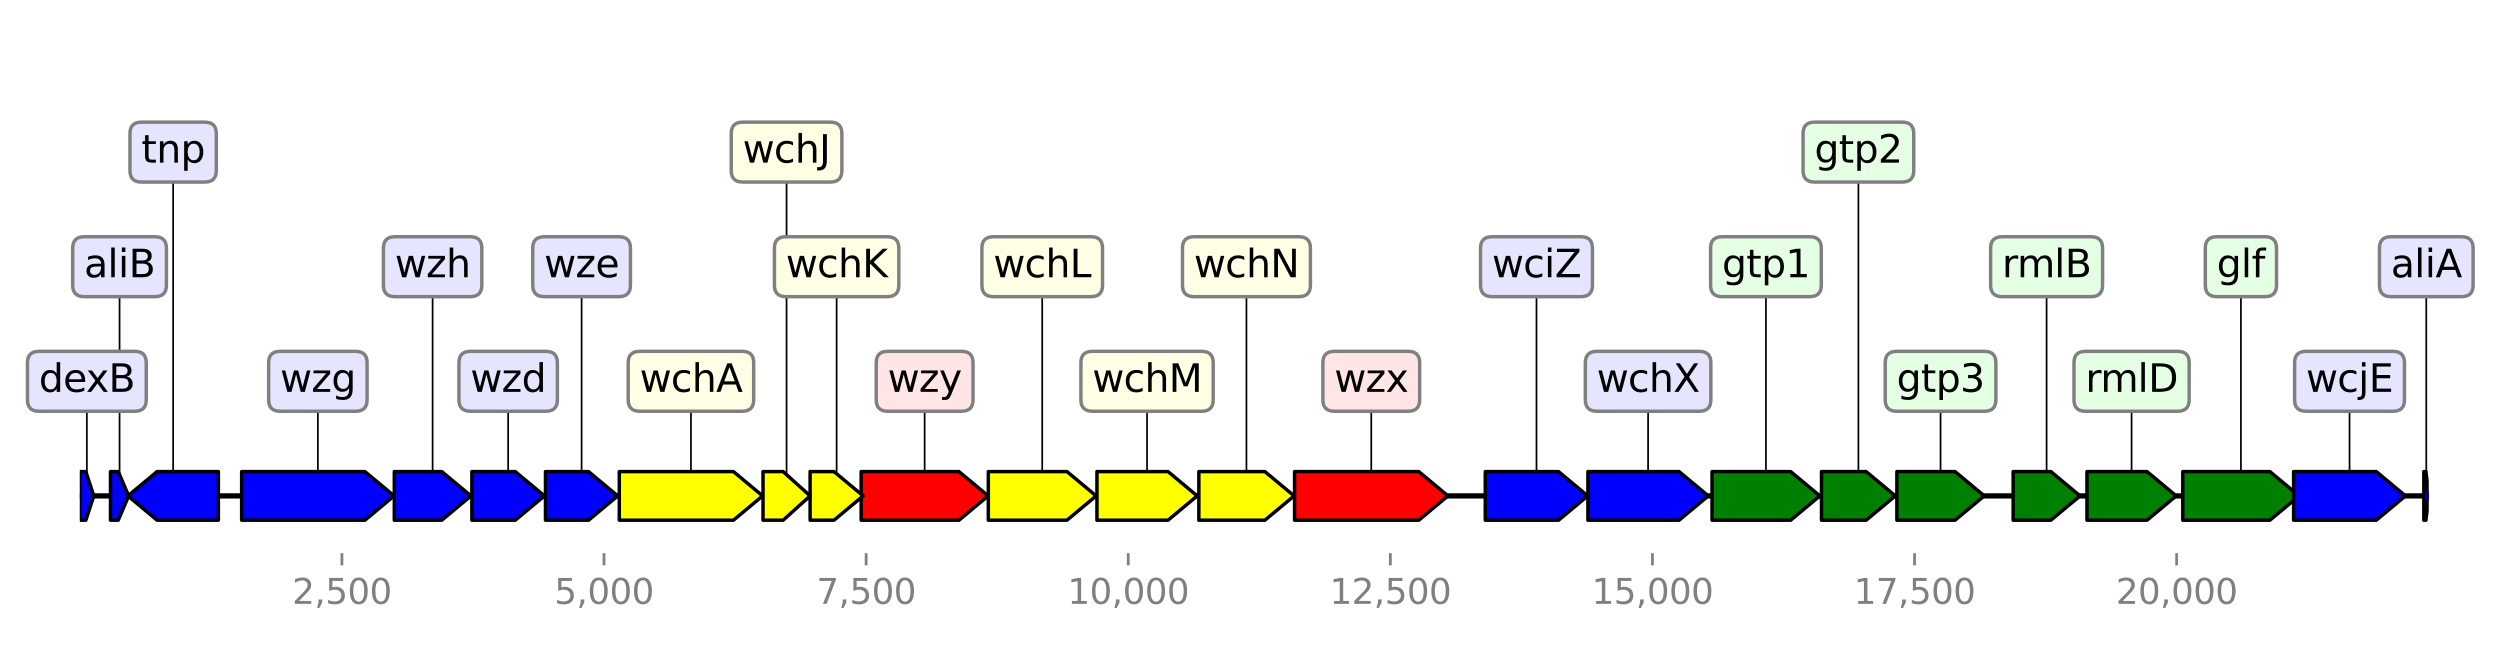 <?xml version="1.0" encoding="utf-8" standalone="no"?>
<!DOCTYPE svg PUBLIC "-//W3C//DTD SVG 1.1//EN"
  "http://www.w3.org/Graphics/SVG/1.1/DTD/svg11.dtd">
<svg height="187.2pt" version="1.1" viewBox="0 0 720 187.2" width="720pt" xmlns="http://www.w3.org/2000/svg" xmlns:xlink="http://www.w3.org/1999/xlink">
 <defs>
  <style type="text/css">*{stroke-linecap:butt;stroke-linejoin:round;}</style>
 </defs>
 <g id="figure_1">
  <g id="patch_1">
   <path d="M 0 187.2 
L 720 187.2 
L 720 0 
L 0 0 
z
" style="fill:#ffffff;"/>
  </g>
  <g id="axes_1">
   <g id="line2d_1">
    <path clip-path="url(#p36d13657fb)" d="M 22.996 142.818 
L 699.488 142.818 
" style="fill:none;stroke:#000000;stroke-linecap:square;stroke-width:1.5;"/>
   </g>
   <g id="line2d_2">
    <path clip-path="url(#p36d13657fb)" d="M 394.924 109.813 
L 394.924 142.818 
" style="fill:none;stroke:#000000;stroke-linecap:square;stroke-width:0.5;"/>
   </g>
   <g id="line2d_3">
    <path clip-path="url(#p36d13657fb)" d="M 91.546 109.813 
L 91.546 142.818 
" style="fill:none;stroke:#000000;stroke-linecap:square;stroke-width:0.5;"/>
   </g>
   <g id="line2d_4">
    <path clip-path="url(#p36d13657fb)" d="M 198.993 109.813 
L 198.993 142.818 
" style="fill:none;stroke:#000000;stroke-linecap:square;stroke-width:0.5;"/>
   </g>
   <g id="line2d_5">
    <path clip-path="url(#p36d13657fb)" d="M 266.296 109.813 
L 266.296 142.818 
" style="fill:none;stroke:#000000;stroke-linecap:square;stroke-width:0.5;"/>
   </g>
   <g id="line2d_6">
    <path clip-path="url(#p36d13657fb)" d="M 474.652 109.813 
L 474.652 142.818 
" style="fill:none;stroke:#000000;stroke-linecap:square;stroke-width:0.5;"/>
   </g>
   <g id="line2d_7">
    <path clip-path="url(#p36d13657fb)" d="M 645.386 76.809 
L 645.386 142.818 
" style="fill:none;stroke:#000000;stroke-linecap:square;stroke-width:0.5;"/>
   </g>
   <g id="line2d_8">
    <path clip-path="url(#p36d13657fb)" d="M 676.667 109.813 
L 676.667 142.818 
" style="fill:none;stroke:#000000;stroke-linecap:square;stroke-width:0.5;"/>
   </g>
   <g id="line2d_9">
    <path clip-path="url(#p36d13657fb)" d="M 300.159 76.809 
L 300.159 142.818 
" style="fill:none;stroke:#000000;stroke-linecap:square;stroke-width:0.5;"/>
   </g>
   <g id="line2d_10">
    <path clip-path="url(#p36d13657fb)" d="M 508.59 76.809 
L 508.59 142.818 
" style="fill:none;stroke:#000000;stroke-linecap:square;stroke-width:0.5;"/>
   </g>
   <g id="line2d_11">
    <path clip-path="url(#p36d13657fb)" d="M 442.51 76.809 
L 442.51 142.818 
" style="fill:none;stroke:#000000;stroke-linecap:square;stroke-width:0.5;"/>
   </g>
   <g id="line2d_12">
    <path clip-path="url(#p36d13657fb)" d="M 330.353 109.813 
L 330.353 142.818 
" style="fill:none;stroke:#000000;stroke-linecap:square;stroke-width:0.5;"/>
   </g>
   <g id="line2d_13">
    <path clip-path="url(#p36d13657fb)" d="M 358.977 76.809 
L 358.977 142.818 
" style="fill:none;stroke:#000000;stroke-linecap:square;stroke-width:0.5;"/>
   </g>
   <g id="line2d_14">
    <path clip-path="url(#p36d13657fb)" d="M 49.863 43.804 
L 49.863 142.818 
" style="fill:none;stroke:#000000;stroke-linecap:square;stroke-width:0.5;"/>
   </g>
   <g id="line2d_15">
    <path clip-path="url(#p36d13657fb)" d="M 613.893 109.813 
L 613.893 142.818 
" style="fill:none;stroke:#000000;stroke-linecap:square;stroke-width:0.5;"/>
   </g>
   <g id="line2d_16">
    <path clip-path="url(#p36d13657fb)" d="M 558.879 109.813 
L 558.879 142.818 
" style="fill:none;stroke:#000000;stroke-linecap:square;stroke-width:0.5;"/>
   </g>
   <g id="line2d_17">
    <path clip-path="url(#p36d13657fb)" d="M 124.594 76.809 
L 124.594 142.818 
" style="fill:none;stroke:#000000;stroke-linecap:square;stroke-width:0.5;"/>
   </g>
   <g id="line2d_18">
    <path clip-path="url(#p36d13657fb)" d="M 535.222 43.804 
L 535.222 142.818 
" style="fill:none;stroke:#000000;stroke-linecap:square;stroke-width:0.5;"/>
   </g>
   <g id="line2d_19">
    <path clip-path="url(#p36d13657fb)" d="M 146.349 109.813 
L 146.349 142.818 
" style="fill:none;stroke:#000000;stroke-linecap:square;stroke-width:0.5;"/>
   </g>
   <g id="line2d_20">
    <path clip-path="url(#p36d13657fb)" d="M 167.5 76.809 
L 167.5 142.818 
" style="fill:none;stroke:#000000;stroke-linecap:square;stroke-width:0.5;"/>
   </g>
   <g id="line2d_21">
    <path clip-path="url(#p36d13657fb)" d="M 589.42 76.809 
L 589.42 142.818 
" style="fill:none;stroke:#000000;stroke-linecap:square;stroke-width:0.5;"/>
   </g>
   <g id="line2d_22">
    <path clip-path="url(#p36d13657fb)" d="M 240.948 76.809 
L 240.948 142.818 
" style="fill:none;stroke:#000000;stroke-linecap:square;stroke-width:0.5;"/>
   </g>
   <g id="line2d_23">
    <path clip-path="url(#p36d13657fb)" d="M 226.53 43.804 
L 226.53 142.818 
" style="fill:none;stroke:#000000;stroke-linecap:square;stroke-width:0.5;"/>
   </g>
   <g id="line2d_24">
    <path clip-path="url(#p36d13657fb)" d="M 34.434 76.809 
L 34.434 142.818 
" style="fill:none;stroke:#000000;stroke-linecap:square;stroke-width:0.5;"/>
   </g>
   <g id="line2d_25">
    <path clip-path="url(#p36d13657fb)" d="M 25.013 109.813 
L 25.013 142.818 
" style="fill:none;stroke:#000000;stroke-linecap:square;stroke-width:0.5;"/>
   </g>
   <g id="line2d_26">
    <path clip-path="url(#p36d13657fb)" d="M 698.769 76.809 
L 698.769 142.818 
" style="fill:none;stroke:#000000;stroke-linecap:square;stroke-width:0.5;"/>
   </g>
   <g id="patch_2">
    <path clip-path="url(#p36d13657fb)" d="M 372.837 135.818 
Q 390.724 135.818 408.612 135.818 
L 408.612 135.818 
Q 412.812 139.318 417.011 142.818 
Q 412.812 146.318 408.612 149.818 
L 408.612 149.818 
Q 390.724 149.818 372.837 149.818 
L 372.837 135.818 
z
" style="fill:#ff0000;stroke:#000000;stroke-linecap:round;"/>
   </g>
   <g id="patch_3">
    <path clip-path="url(#p36d13657fb)" d="M 69.595 135.818 
Q 87.346 135.818 105.097 135.818 
L 105.097 135.818 
Q 109.297 139.318 113.498 142.818 
Q 109.297 146.318 105.097 149.818 
L 105.097 149.818 
Q 87.346 149.818 69.595 149.818 
L 69.595 135.818 
z
" style="fill:#0000ff;stroke:#000000;stroke-linecap:round;"/>
   </g>
   <g id="patch_4">
    <path clip-path="url(#p36d13657fb)" d="M 178.355 135.818 
Q 194.792 135.818 211.229 135.818 
L 211.229 135.818 
Q 215.43 139.318 219.631 142.818 
Q 215.43 146.318 211.229 149.818 
L 211.229 149.818 
Q 194.792 149.818 178.355 149.818 
L 178.355 135.818 
z
" style="fill:#ffff00;stroke:#000000;stroke-linecap:round;"/>
   </g>
   <g id="patch_5">
    <path clip-path="url(#p36d13657fb)" d="M 248.013 135.818 
Q 262.098 135.818 276.183 135.818 
L 276.183 135.818 
Q 280.381 139.318 284.579 142.818 
Q 280.381 146.318 276.183 149.818 
L 276.183 149.818 
Q 262.098 149.818 248.013 149.818 
L 248.013 135.818 
z
" style="fill:#ff0000;stroke:#000000;stroke-linecap:round;"/>
   </g>
   <g id="patch_6">
    <path clip-path="url(#p36d13657fb)" d="M 457.32 135.818 
Q 470.452 135.818 483.584 135.818 
L 483.584 135.818 
Q 487.784 139.318 491.983 142.818 
Q 487.784 146.318 483.584 149.818 
L 483.584 149.818 
Q 470.452 149.818 457.32 149.818 
L 457.32 135.818 
z
" style="fill:#0000ff;stroke:#000000;stroke-linecap:round;"/>
   </g>
   <g id="patch_7">
    <path clip-path="url(#p36d13657fb)" d="M 628.643 135.818 
Q 641.186 135.818 653.728 135.818 
L 653.728 135.818 
Q 657.928 139.318 662.128 142.818 
Q 657.928 146.318 653.728 149.818 
L 653.728 149.818 
Q 641.186 149.818 628.643 149.818 
L 628.643 135.818 
z
" style="fill:#008000;stroke:#000000;stroke-linecap:round;"/>
   </g>
   <g id="patch_8">
    <path clip-path="url(#p36d13657fb)" d="M 660.558 135.818 
Q 672.469 135.818 684.379 135.818 
L 684.379 135.818 
Q 688.577 139.318 692.776 142.818 
Q 688.577 146.318 684.379 149.818 
L 684.379 149.818 
Q 672.469 149.818 660.558 149.818 
L 660.558 135.818 
z
" style="fill:#0000ff;stroke:#000000;stroke-linecap:round;"/>
   </g>
   <g id="patch_9">
    <path clip-path="url(#p36d13657fb)" d="M 284.639 135.818 
Q 295.959 135.818 307.279 135.818 
L 307.279 135.818 
Q 311.479 139.318 315.679 142.818 
Q 311.479 146.318 307.279 149.818 
L 307.279 149.818 
Q 295.959 149.818 284.639 149.818 
L 284.639 135.818 
z
" style="fill:#ffff00;stroke:#000000;stroke-linecap:round;"/>
   </g>
   <g id="patch_10">
    <path clip-path="url(#p36d13657fb)" d="M 493.07 135.818 
Q 504.39 135.818 515.71 135.818 
L 515.71 135.818 
Q 519.91 139.318 524.11 142.818 
Q 519.91 146.318 515.71 149.818 
L 515.71 149.818 
Q 504.39 149.818 493.07 149.818 
L 493.07 135.818 
z
" style="fill:#008000;stroke:#000000;stroke-linecap:round;"/>
   </g>
   <g id="patch_11">
    <path clip-path="url(#p36d13657fb)" d="M 427.76 135.818 
Q 438.309 135.818 448.859 135.818 
L 448.859 135.818 
Q 453.059 139.318 457.26 142.818 
Q 453.059 146.318 448.859 149.818 
L 448.859 149.818 
Q 438.309 149.818 427.76 149.818 
L 427.76 135.818 
z
" style="fill:#0000ff;stroke:#000000;stroke-linecap:round;"/>
   </g>
   <g id="patch_12">
    <path clip-path="url(#p36d13657fb)" d="M 315.92 135.818 
Q 326.155 135.818 336.389 135.818 
L 336.389 135.818 
Q 340.588 139.318 344.786 142.818 
Q 340.588 146.318 336.389 149.818 
L 336.389 149.818 
Q 326.155 149.818 315.92 149.818 
L 315.92 135.818 
z
" style="fill:#ffff00;stroke:#000000;stroke-linecap:round;"/>
   </g>
   <g id="patch_13">
    <path clip-path="url(#p36d13657fb)" d="M 345.269 135.818 
Q 354.779 135.818 364.289 135.818 
L 364.289 135.818 
Q 368.487 139.318 372.686 142.818 
Q 368.487 146.318 364.289 149.818 
L 364.289 149.818 
Q 354.779 149.818 345.269 149.818 
L 345.269 135.818 
z
" style="fill:#ffff00;stroke:#000000;stroke-linecap:round;"/>
   </g>
   <g id="patch_14">
    <path clip-path="url(#p36d13657fb)" d="M 62.892 149.818 
Q 54.064 149.818 45.235 149.818 
L 45.235 149.818 
Q 41.035 146.318 36.834 142.818 
Q 41.035 139.318 45.235 135.818 
L 45.235 135.818 
Q 54.064 135.818 62.892 135.818 
L 62.892 149.818 
z
" style="fill:#0000ff;stroke:#000000;stroke-linecap:round;"/>
   </g>
   <g id="patch_15">
    <path clip-path="url(#p36d13657fb)" d="M 601.045 135.818 
Q 609.691 135.818 618.338 135.818 
L 618.338 135.818 
Q 622.539 139.318 626.741 142.818 
Q 622.539 146.318 618.338 149.818 
L 618.338 149.818 
Q 609.691 149.818 601.045 149.818 
L 601.045 135.818 
z
" style="fill:#008000;stroke:#000000;stroke-linecap:round;"/>
   </g>
   <g id="patch_16">
    <path clip-path="url(#p36d13657fb)" d="M 546.303 135.818 
Q 554.68 135.818 563.058 135.818 
L 563.058 135.818 
Q 567.256 139.318 571.455 142.818 
Q 567.256 146.318 563.058 149.818 
L 563.058 149.818 
Q 554.68 149.818 546.303 149.818 
L 546.303 135.818 
z
" style="fill:#008000;stroke:#000000;stroke-linecap:round;"/>
   </g>
   <g id="patch_17">
    <path clip-path="url(#p36d13657fb)" d="M 113.558 135.818 
Q 120.395 135.818 127.232 135.818 
L 127.232 135.818 
Q 131.431 139.318 135.63 142.818 
Q 131.431 146.318 127.232 149.818 
L 127.232 149.818 
Q 120.395 149.818 113.558 149.818 
L 113.558 135.818 
z
" style="fill:#0000ff;stroke:#000000;stroke-linecap:round;"/>
   </g>
   <g id="patch_18">
    <path clip-path="url(#p36d13657fb)" d="M 524.593 135.818 
Q 531.022 135.818 537.451 135.818 
L 537.451 135.818 
Q 541.65 139.318 545.85 142.818 
Q 541.65 146.318 537.451 149.818 
L 537.451 149.818 
Q 531.022 149.818 524.593 149.818 
L 524.593 135.818 
z
" style="fill:#008000;stroke:#000000;stroke-linecap:round;"/>
   </g>
   <g id="patch_19">
    <path clip-path="url(#p36d13657fb)" d="M 135.902 135.818 
Q 142.15 135.818 148.397 135.818 
L 148.397 135.818 
Q 152.597 139.318 156.796 142.818 
Q 152.597 146.318 148.397 149.818 
L 148.397 149.818 
Q 142.15 149.818 135.902 149.818 
L 135.902 135.818 
z
" style="fill:#0000ff;stroke:#000000;stroke-linecap:round;"/>
   </g>
   <g id="patch_20">
    <path clip-path="url(#p36d13657fb)" d="M 157.098 135.818 
Q 163.301 135.818 169.504 135.818 
L 169.504 135.818 
Q 173.703 139.318 177.902 142.818 
Q 173.703 146.318 169.504 149.818 
L 169.504 149.818 
Q 163.301 149.818 157.098 149.818 
L 157.098 135.818 
z
" style="fill:#0000ff;stroke:#000000;stroke-linecap:round;"/>
   </g>
   <g id="patch_21">
    <path clip-path="url(#p36d13657fb)" d="M 579.788 135.818 
Q 585.218 135.818 590.648 135.818 
L 590.648 135.818 
Q 594.85 139.318 599.052 142.818 
Q 594.85 146.318 590.648 149.818 
L 590.648 149.818 
Q 585.218 149.818 579.788 149.818 
L 579.788 135.818 
z
" style="fill:#008000;stroke:#000000;stroke-linecap:round;"/>
   </g>
   <g id="patch_22">
    <path clip-path="url(#p36d13657fb)" d="M 233.309 135.818 
Q 236.75 135.818 240.191 135.818 
L 240.191 135.818 
Q 244.389 139.318 248.587 142.818 
Q 244.389 146.318 240.191 149.818 
L 240.191 149.818 
Q 236.75 149.818 233.309 149.818 
L 233.309 135.818 
z
" style="fill:#ffff00;stroke:#000000;stroke-linecap:round;"/>
   </g>
   <g id="patch_23">
    <path clip-path="url(#p36d13657fb)" d="M 219.751 135.818 
Q 222.646 135.818 225.54 135.818 
L 225.54 135.818 
Q 229.425 139.318 233.309 142.818 
Q 229.425 146.318 225.54 149.818 
L 225.54 149.818 
Q 222.646 149.818 219.751 149.818 
L 219.751 135.818 
z
" style="fill:#ffff00;stroke:#000000;stroke-linecap:round;"/>
   </g>
   <g id="patch_24">
    <path clip-path="url(#p36d13657fb)" d="M 31.822 135.818 
Q 32.938 135.818 34.054 135.818 
L 34.054 135.818 
Q 35.55 139.318 37.046 142.818 
Q 35.55 146.318 34.054 149.818 
L 34.054 149.818 
Q 32.938 149.818 31.822 149.818 
L 31.822 135.818 
z
" style="fill:#0000ff;stroke:#000000;stroke-linecap:round;"/>
   </g>
   <g id="patch_25">
    <path clip-path="url(#p36d13657fb)" d="M 23.005 135.818 
Q 23.862 135.818 24.719 135.818 
L 24.719 135.818 
Q 25.87 139.318 27.021 142.818 
Q 25.87 146.318 24.719 149.818 
L 24.719 149.818 
Q 23.862 149.818 23.005 149.818 
L 23.005 135.818 
z
" style="fill:#0000ff;stroke:#000000;stroke-linecap:round;"/>
   </g>
   <g id="patch_26">
    <path clip-path="url(#p36d13657fb)" d="M 698.06 135.818 
Q 698.363 135.818 698.667 135.818 
L 698.667 135.818 
Q 699.073 139.318 699.479 142.818 
Q 699.073 146.318 698.667 149.818 
L 698.667 149.818 
Q 698.363 149.818 698.06 149.818 
L 698.06 135.818 
z
" style="fill:#0000ff;stroke:#000000;stroke-linecap:round;"/>
   </g>
   <g id="matplotlib.axis_1">
    <g id="xtick_1">
     <g id="line2d_27">
      <defs>
       <path d="M 0 0 
L 0 3.5 
" id="mb210c596e8" style="stroke:#808080;stroke-width:0.8;"/>
      </defs>
      <g>
       <use style="fill:#808080;stroke:#808080;stroke-width:0.8;" x="98.476" xlink:href="#mb210c596e8" y="159.32"/>
      </g>
     </g>
     <g id="text_1">
      <!-- 2,500 -->
      <g style="fill:#808080;" transform="translate(84.162 173.918)scale(0.1 -0.1)">
       <defs>
        <path d="M 1228 531 
L 3431 531 
L 3431 0 
L 469 0 
L 469 531 
Q 828 903 1448 1529 
Q 2069 2156 2228 2338 
Q 2531 2678 2651 2914 
Q 2772 3150 2772 3378 
Q 2772 3750 2511 3984 
Q 2250 4219 1831 4219 
Q 1534 4219 1204 4116 
Q 875 4013 500 3803 
L 500 4441 
Q 881 4594 1212 4672 
Q 1544 4750 1819 4750 
Q 2544 4750 2975 4387 
Q 3406 4025 3406 3419 
Q 3406 3131 3298 2873 
Q 3191 2616 2906 2266 
Q 2828 2175 2409 1742 
Q 1991 1309 1228 531 
z
" id="DejaVuSans-32" transform="scale(0.016)"/>
        <path d="M 750 794 
L 1409 794 
L 1409 256 
L 897 -744 
L 494 -744 
L 750 256 
L 750 794 
z
" id="DejaVuSans-2c" transform="scale(0.016)"/>
        <path d="M 691 4666 
L 3169 4666 
L 3169 4134 
L 1269 4134 
L 1269 2991 
Q 1406 3038 1543 3061 
Q 1681 3084 1819 3084 
Q 2600 3084 3056 2656 
Q 3513 2228 3513 1497 
Q 3513 744 3044 326 
Q 2575 -91 1722 -91 
Q 1428 -91 1123 -41 
Q 819 9 494 109 
L 494 744 
Q 775 591 1075 516 
Q 1375 441 1709 441 
Q 2250 441 2565 725 
Q 2881 1009 2881 1497 
Q 2881 1984 2565 2268 
Q 2250 2553 1709 2553 
Q 1456 2553 1204 2497 
Q 953 2441 691 2322 
L 691 4666 
z
" id="DejaVuSans-35" transform="scale(0.016)"/>
        <path d="M 2034 4250 
Q 1547 4250 1301 3770 
Q 1056 3291 1056 2328 
Q 1056 1369 1301 889 
Q 1547 409 2034 409 
Q 2525 409 2770 889 
Q 3016 1369 3016 2328 
Q 3016 3291 2770 3770 
Q 2525 4250 2034 4250 
z
M 2034 4750 
Q 2819 4750 3233 4129 
Q 3647 3509 3647 2328 
Q 3647 1150 3233 529 
Q 2819 -91 2034 -91 
Q 1250 -91 836 529 
Q 422 1150 422 2328 
Q 422 3509 836 4129 
Q 1250 4750 2034 4750 
z
" id="DejaVuSans-30" transform="scale(0.016)"/>
       </defs>
       <use xlink:href="#DejaVuSans-32"/>
       <use x="63.623" xlink:href="#DejaVuSans-2c"/>
       <use x="95.41" xlink:href="#DejaVuSans-35"/>
       <use x="159.033" xlink:href="#DejaVuSans-30"/>
       <use x="222.656" xlink:href="#DejaVuSans-30"/>
      </g>
     </g>
    </g>
    <g id="xtick_2">
     <g id="line2d_28">
      <g>
       <use style="fill:#808080;stroke:#808080;stroke-width:0.8;" x="173.962" xlink:href="#mb210c596e8" y="159.32"/>
      </g>
     </g>
     <g id="text_2">
      <!-- 5,000 -->
      <g style="fill:#808080;" transform="translate(159.648 173.918)scale(0.1 -0.1)">
       <use xlink:href="#DejaVuSans-35"/>
       <use x="63.623" xlink:href="#DejaVuSans-2c"/>
       <use x="95.41" xlink:href="#DejaVuSans-30"/>
       <use x="159.033" xlink:href="#DejaVuSans-30"/>
       <use x="222.656" xlink:href="#DejaVuSans-30"/>
      </g>
     </g>
    </g>
    <g id="xtick_3">
     <g id="line2d_29">
      <g>
       <use style="fill:#808080;stroke:#808080;stroke-width:0.8;" x="249.448" xlink:href="#mb210c596e8" y="159.32"/>
      </g>
     </g>
     <g id="text_3">
      <!-- 7,500 -->
      <g style="fill:#808080;" transform="translate(235.134 173.918)scale(0.1 -0.1)">
       <defs>
        <path d="M 525 4666 
L 3525 4666 
L 3525 4397 
L 1831 0 
L 1172 0 
L 2766 4134 
L 525 4134 
L 525 4666 
z
" id="DejaVuSans-37" transform="scale(0.016)"/>
       </defs>
       <use xlink:href="#DejaVuSans-37"/>
       <use x="63.623" xlink:href="#DejaVuSans-2c"/>
       <use x="95.41" xlink:href="#DejaVuSans-35"/>
       <use x="159.033" xlink:href="#DejaVuSans-30"/>
       <use x="222.656" xlink:href="#DejaVuSans-30"/>
      </g>
     </g>
    </g>
    <g id="xtick_4">
     <g id="line2d_30">
      <g>
       <use style="fill:#808080;stroke:#808080;stroke-width:0.8;" x="324.933" xlink:href="#mb210c596e8" y="159.32"/>
      </g>
     </g>
     <g id="text_4">
      <!-- 10,000 -->
      <g style="fill:#808080;" transform="translate(307.438 173.918)scale(0.1 -0.1)">
       <defs>
        <path d="M 794 531 
L 1825 531 
L 1825 4091 
L 703 3866 
L 703 4441 
L 1819 4666 
L 2450 4666 
L 2450 531 
L 3481 531 
L 3481 0 
L 794 0 
L 794 531 
z
" id="DejaVuSans-31" transform="scale(0.016)"/>
       </defs>
       <use xlink:href="#DejaVuSans-31"/>
       <use x="63.623" xlink:href="#DejaVuSans-30"/>
       <use x="127.246" xlink:href="#DejaVuSans-2c"/>
       <use x="159.033" xlink:href="#DejaVuSans-30"/>
       <use x="222.656" xlink:href="#DejaVuSans-30"/>
       <use x="286.279" xlink:href="#DejaVuSans-30"/>
      </g>
     </g>
    </g>
    <g id="xtick_5">
     <g id="line2d_31">
      <g>
       <use style="fill:#808080;stroke:#808080;stroke-width:0.8;" x="400.419" xlink:href="#mb210c596e8" y="159.32"/>
      </g>
     </g>
     <g id="text_5">
      <!-- 12,500 -->
      <g style="fill:#808080;" transform="translate(382.924 173.918)scale(0.1 -0.1)">
       <use xlink:href="#DejaVuSans-31"/>
       <use x="63.623" xlink:href="#DejaVuSans-32"/>
       <use x="127.246" xlink:href="#DejaVuSans-2c"/>
       <use x="159.033" xlink:href="#DejaVuSans-35"/>
       <use x="222.656" xlink:href="#DejaVuSans-30"/>
       <use x="286.279" xlink:href="#DejaVuSans-30"/>
      </g>
     </g>
    </g>
    <g id="xtick_6">
     <g id="line2d_32">
      <g>
       <use style="fill:#808080;stroke:#808080;stroke-width:0.8;" x="475.905" xlink:href="#mb210c596e8" y="159.32"/>
      </g>
     </g>
     <g id="text_6">
      <!-- 15,000 -->
      <g style="fill:#808080;" transform="translate(458.41 173.918)scale(0.1 -0.1)">
       <use xlink:href="#DejaVuSans-31"/>
       <use x="63.623" xlink:href="#DejaVuSans-35"/>
       <use x="127.246" xlink:href="#DejaVuSans-2c"/>
       <use x="159.033" xlink:href="#DejaVuSans-30"/>
       <use x="222.656" xlink:href="#DejaVuSans-30"/>
       <use x="286.279" xlink:href="#DejaVuSans-30"/>
      </g>
     </g>
    </g>
    <g id="xtick_7">
     <g id="line2d_33">
      <g>
       <use style="fill:#808080;stroke:#808080;stroke-width:0.8;" x="551.391" xlink:href="#mb210c596e8" y="159.32"/>
      </g>
     </g>
     <g id="text_7">
      <!-- 17,500 -->
      <g style="fill:#808080;" transform="translate(533.895 173.918)scale(0.1 -0.1)">
       <use xlink:href="#DejaVuSans-31"/>
       <use x="63.623" xlink:href="#DejaVuSans-37"/>
       <use x="127.246" xlink:href="#DejaVuSans-2c"/>
       <use x="159.033" xlink:href="#DejaVuSans-35"/>
       <use x="222.656" xlink:href="#DejaVuSans-30"/>
       <use x="286.279" xlink:href="#DejaVuSans-30"/>
      </g>
     </g>
    </g>
    <g id="xtick_8">
     <g id="line2d_34">
      <g>
       <use style="fill:#808080;stroke:#808080;stroke-width:0.8;" x="626.876" xlink:href="#mb210c596e8" y="159.32"/>
      </g>
     </g>
     <g id="text_8">
      <!-- 20,000 -->
      <g style="fill:#808080;" transform="translate(609.381 173.918)scale(0.1 -0.1)">
       <use xlink:href="#DejaVuSans-32"/>
       <use x="63.623" xlink:href="#DejaVuSans-30"/>
       <use x="127.246" xlink:href="#DejaVuSans-2c"/>
       <use x="159.033" xlink:href="#DejaVuSans-30"/>
       <use x="222.656" xlink:href="#DejaVuSans-30"/>
       <use x="286.279" xlink:href="#DejaVuSans-30"/>
      </g>
     </g>
    </g>
   </g>
   <g id="linkto_wzx">
    <g id="patch_27">
     <a xlink:href="wzx">
      <path d="M 384.284 118.436 
L 405.564 118.436 
Q 408.864 118.436 408.864 115.136 
L 408.864 104.49 
Q 408.864 101.19 405.564 101.19 
L 384.284 101.19 
Q 380.984 101.19 380.984 104.49 
L 380.984 115.136 
Q 380.984 118.436 384.284 118.436 
z
" style="fill:#ffe5e5;stroke:#808080;stroke-linejoin:miter;"/>
     </a>
    </g>
    <!-- wzx -->
    <g transform="translate(384.284 112.849)scale(0.11 -0.11)">
     <defs>
      <path d="M 269 3500 
L 844 3500 
L 1563 769 
L 2278 3500 
L 2956 3500 
L 3675 769 
L 4391 3500 
L 4966 3500 
L 4050 0 
L 3372 0 
L 2619 2869 
L 1863 0 
L 1184 0 
L 269 3500 
z
" id="DejaVuSans-77" transform="scale(0.016)"/>
      <path d="M 353 3500 
L 3084 3500 
L 3084 2975 
L 922 459 
L 3084 459 
L 3084 0 
L 275 0 
L 275 525 
L 2438 3041 
L 353 3041 
L 353 3500 
z
" id="DejaVuSans-7a" transform="scale(0.016)"/>
      <path d="M 3513 3500 
L 2247 1797 
L 3578 0 
L 2900 0 
L 1881 1375 
L 863 0 
L 184 0 
L 1544 1831 
L 300 3500 
L 978 3500 
L 1906 2253 
L 2834 3500 
L 3513 3500 
z
" id="DejaVuSans-78" transform="scale(0.016)"/>
     </defs>
     <use xlink:href="#DejaVuSans-77"/>
     <use x="81.787" xlink:href="#DejaVuSans-7a"/>
     <use x="134.277" xlink:href="#DejaVuSans-78"/>
    </g>
   </g>
   <g id="linkto_wzg">
    <g id="patch_28">
     <a xlink:href="wzg">
      <path d="M 80.67 118.436 
L 102.423 118.436 
Q 105.723 118.436 105.723 115.136 
L 105.723 104.49 
Q 105.723 101.19 102.423 101.19 
L 80.67 101.19 
Q 77.37 101.19 77.37 104.49 
L 77.37 115.136 
Q 77.37 118.436 80.67 118.436 
z
" style="fill:#e5e5ff;stroke:#808080;stroke-linejoin:miter;"/>
     </a>
    </g>
    <!-- wzg -->
    <g transform="translate(80.67 112.849)scale(0.11 -0.11)">
     <defs>
      <path d="M 2906 1791 
Q 2906 2416 2648 2759 
Q 2391 3103 1925 3103 
Q 1463 3103 1205 2759 
Q 947 2416 947 1791 
Q 947 1169 1205 825 
Q 1463 481 1925 481 
Q 2391 481 2648 825 
Q 2906 1169 2906 1791 
z
M 3481 434 
Q 3481 -459 3084 -895 
Q 2688 -1331 1869 -1331 
Q 1566 -1331 1297 -1286 
Q 1028 -1241 775 -1147 
L 775 -588 
Q 1028 -725 1275 -790 
Q 1522 -856 1778 -856 
Q 2344 -856 2625 -561 
Q 2906 -266 2906 331 
L 2906 616 
Q 2728 306 2450 153 
Q 2172 0 1784 0 
Q 1141 0 747 490 
Q 353 981 353 1791 
Q 353 2603 747 3093 
Q 1141 3584 1784 3584 
Q 2172 3584 2450 3431 
Q 2728 3278 2906 2969 
L 2906 3500 
L 3481 3500 
L 3481 434 
z
" id="DejaVuSans-67" transform="scale(0.016)"/>
     </defs>
     <use xlink:href="#DejaVuSans-77"/>
     <use x="81.787" xlink:href="#DejaVuSans-7a"/>
     <use x="134.277" xlink:href="#DejaVuSans-67"/>
    </g>
   </g>
   <g id="linkto_wchA">
    <g id="patch_29">
     <a xlink:href="wchA">
      <path d="M 184.223 118.436 
L 213.763 118.436 
Q 217.063 118.436 217.063 115.136 
L 217.063 104.49 
Q 217.063 101.19 213.763 101.19 
L 184.223 101.19 
Q 180.923 101.19 180.923 104.49 
L 180.923 115.136 
Q 180.923 118.436 184.223 118.436 
z
" style="fill:#ffffe5;stroke:#808080;stroke-linejoin:miter;"/>
     </a>
    </g>
    <!-- wchA -->
    <g transform="translate(184.223 112.849)scale(0.11 -0.11)">
     <defs>
      <path d="M 3122 3366 
L 3122 2828 
Q 2878 2963 2633 3030 
Q 2388 3097 2138 3097 
Q 1578 3097 1268 2742 
Q 959 2388 959 1747 
Q 959 1106 1268 751 
Q 1578 397 2138 397 
Q 2388 397 2633 464 
Q 2878 531 3122 666 
L 3122 134 
Q 2881 22 2623 -34 
Q 2366 -91 2075 -91 
Q 1284 -91 818 406 
Q 353 903 353 1747 
Q 353 2603 823 3093 
Q 1294 3584 2113 3584 
Q 2378 3584 2631 3529 
Q 2884 3475 3122 3366 
z
" id="DejaVuSans-63" transform="scale(0.016)"/>
      <path d="M 3513 2113 
L 3513 0 
L 2938 0 
L 2938 2094 
Q 2938 2591 2744 2837 
Q 2550 3084 2163 3084 
Q 1697 3084 1428 2787 
Q 1159 2491 1159 1978 
L 1159 0 
L 581 0 
L 581 4863 
L 1159 4863 
L 1159 2956 
Q 1366 3272 1645 3428 
Q 1925 3584 2291 3584 
Q 2894 3584 3203 3211 
Q 3513 2838 3513 2113 
z
" id="DejaVuSans-68" transform="scale(0.016)"/>
      <path d="M 2188 4044 
L 1331 1722 
L 3047 1722 
L 2188 4044 
z
M 1831 4666 
L 2547 4666 
L 4325 0 
L 3669 0 
L 3244 1197 
L 1141 1197 
L 716 0 
L 50 0 
L 1831 4666 
z
" id="DejaVuSans-41" transform="scale(0.016)"/>
     </defs>
     <use xlink:href="#DejaVuSans-77"/>
     <use x="81.787" xlink:href="#DejaVuSans-63"/>
     <use x="136.768" xlink:href="#DejaVuSans-68"/>
     <use x="200.146" xlink:href="#DejaVuSans-41"/>
    </g>
   </g>
   <g id="linkto_wzy">
    <g id="patch_30">
     <a xlink:href="wzy">
      <path d="M 255.656 118.436 
L 276.936 118.436 
Q 280.236 118.436 280.236 115.136 
L 280.236 104.49 
Q 280.236 101.19 276.936 101.19 
L 255.656 101.19 
Q 252.356 101.19 252.356 104.49 
L 252.356 115.136 
Q 252.356 118.436 255.656 118.436 
z
" style="fill:#ffe5e5;stroke:#808080;stroke-linejoin:miter;"/>
     </a>
    </g>
    <!-- wzy -->
    <g transform="translate(255.656 112.849)scale(0.11 -0.11)">
     <defs>
      <path d="M 2059 -325 
Q 1816 -950 1584 -1140 
Q 1353 -1331 966 -1331 
L 506 -1331 
L 506 -850 
L 844 -850 
Q 1081 -850 1212 -737 
Q 1344 -625 1503 -206 
L 1606 56 
L 191 3500 
L 800 3500 
L 1894 763 
L 2988 3500 
L 3597 3500 
L 2059 -325 
z
" id="DejaVuSans-79" transform="scale(0.016)"/>
     </defs>
     <use xlink:href="#DejaVuSans-77"/>
     <use x="81.787" xlink:href="#DejaVuSans-7a"/>
     <use x="134.277" xlink:href="#DejaVuSans-79"/>
    </g>
   </g>
   <g id="linkto_wchX">
    <g id="patch_31">
     <a xlink:href="wchX">
      <path d="M 459.877 118.436 
L 489.427 118.436 
Q 492.727 118.436 492.727 115.136 
L 492.727 104.49 
Q 492.727 101.19 489.427 101.19 
L 459.877 101.19 
Q 456.577 101.19 456.577 104.49 
L 456.577 115.136 
Q 456.577 118.436 459.877 118.436 
z
" style="fill:#e5e5ff;stroke:#808080;stroke-linejoin:miter;"/>
     </a>
    </g>
    <!-- wchX -->
    <g transform="translate(459.877 112.849)scale(0.11 -0.11)">
     <defs>
      <path d="M 403 4666 
L 1081 4666 
L 2241 2931 
L 3406 4666 
L 4084 4666 
L 2584 2425 
L 4184 0 
L 3506 0 
L 2194 1984 
L 872 0 
L 191 0 
L 1856 2491 
L 403 4666 
z
" id="DejaVuSans-58" transform="scale(0.016)"/>
     </defs>
     <use xlink:href="#DejaVuSans-77"/>
     <use x="81.787" xlink:href="#DejaVuSans-63"/>
     <use x="136.768" xlink:href="#DejaVuSans-68"/>
     <use x="200.146" xlink:href="#DejaVuSans-58"/>
    </g>
   </g>
   <g id="linkto_glf">
    <g id="patch_32">
     <a xlink:href="glf">
      <path d="M 638.43 85.432 
L 652.341 85.432 
Q 655.641 85.432 655.641 82.132 
L 655.641 71.486 
Q 655.641 68.186 652.341 68.186 
L 638.43 68.186 
Q 635.13 68.186 635.13 71.486 
L 635.13 82.132 
Q 635.13 85.432 638.43 85.432 
z
" style="fill:#e5ffe5;stroke:#808080;stroke-linejoin:miter;"/>
     </a>
    </g>
    <!-- glf -->
    <g transform="translate(638.43 79.844)scale(0.11 -0.11)">
     <defs>
      <path d="M 603 4863 
L 1178 4863 
L 1178 0 
L 603 0 
L 603 4863 
z
" id="DejaVuSans-6c" transform="scale(0.016)"/>
      <path d="M 2375 4863 
L 2375 4384 
L 1825 4384 
Q 1516 4384 1395 4259 
Q 1275 4134 1275 3809 
L 1275 3500 
L 2222 3500 
L 2222 3053 
L 1275 3053 
L 1275 0 
L 697 0 
L 697 3053 
L 147 3053 
L 147 3500 
L 697 3500 
L 697 3744 
Q 697 4328 969 4595 
Q 1241 4863 1831 4863 
L 2375 4863 
z
" id="DejaVuSans-66" transform="scale(0.016)"/>
     </defs>
     <use xlink:href="#DejaVuSans-67"/>
     <use x="63.477" xlink:href="#DejaVuSans-6c"/>
     <use x="91.26" xlink:href="#DejaVuSans-66"/>
    </g>
   </g>
   <g id="linkto_wcjE">
    <g id="patch_33">
     <a xlink:href="wcjE">
      <path d="M 664.142 118.436 
L 689.192 118.436 
Q 692.492 118.436 692.492 115.136 
L 692.492 104.49 
Q 692.492 101.19 689.192 101.19 
L 664.142 101.19 
Q 660.842 101.19 660.842 104.49 
L 660.842 115.136 
Q 660.842 118.436 664.142 118.436 
z
" style="fill:#e5e5ff;stroke:#808080;stroke-linejoin:miter;"/>
     </a>
    </g>
    <!-- wcjE -->
    <g transform="translate(664.142 112.849)scale(0.11 -0.11)">
     <defs>
      <path d="M 603 3500 
L 1178 3500 
L 1178 -63 
Q 1178 -731 923 -1031 
Q 669 -1331 103 -1331 
L -116 -1331 
L -116 -844 
L 38 -844 
Q 366 -844 484 -692 
Q 603 -541 603 -63 
L 603 3500 
z
M 603 4863 
L 1178 4863 
L 1178 4134 
L 603 4134 
L 603 4863 
z
" id="DejaVuSans-6a" transform="scale(0.016)"/>
      <path d="M 628 4666 
L 3578 4666 
L 3578 4134 
L 1259 4134 
L 1259 2753 
L 3481 2753 
L 3481 2222 
L 1259 2222 
L 1259 531 
L 3634 531 
L 3634 0 
L 628 0 
L 628 4666 
z
" id="DejaVuSans-45" transform="scale(0.016)"/>
     </defs>
     <use xlink:href="#DejaVuSans-77"/>
     <use x="81.787" xlink:href="#DejaVuSans-63"/>
     <use x="136.768" xlink:href="#DejaVuSans-6a"/>
     <use x="164.551" xlink:href="#DejaVuSans-45"/>
    </g>
   </g>
   <g id="linkto_wchL">
    <g id="patch_34">
     <a xlink:href="wchL">
      <path d="M 286.087 85.432 
L 314.231 85.432 
Q 317.531 85.432 317.531 82.132 
L 317.531 71.486 
Q 317.531 68.186 314.231 68.186 
L 286.087 68.186 
Q 282.787 68.186 282.787 71.486 
L 282.787 82.132 
Q 282.787 85.432 286.087 85.432 
z
" style="fill:#ffffe5;stroke:#808080;stroke-linejoin:miter;"/>
     </a>
    </g>
    <!-- wchL -->
    <g transform="translate(286.087 79.844)scale(0.11 -0.11)">
     <defs>
      <path d="M 628 4666 
L 1259 4666 
L 1259 531 
L 3531 531 
L 3531 0 
L 628 0 
L 628 4666 
z
" id="DejaVuSans-4c" transform="scale(0.016)"/>
     </defs>
     <use xlink:href="#DejaVuSans-77"/>
     <use x="81.787" xlink:href="#DejaVuSans-63"/>
     <use x="136.768" xlink:href="#DejaVuSans-68"/>
     <use x="200.146" xlink:href="#DejaVuSans-4c"/>
    </g>
   </g>
   <g id="linkto_gtp1">
    <g id="patch_35">
     <a xlink:href="gtp1">
      <path d="M 495.951 85.432 
L 521.229 85.432 
Q 524.529 85.432 524.529 82.132 
L 524.529 71.486 
Q 524.529 68.186 521.229 68.186 
L 495.951 68.186 
Q 492.651 68.186 492.651 71.486 
L 492.651 82.132 
Q 492.651 85.432 495.951 85.432 
z
" style="fill:#e5ffe5;stroke:#808080;stroke-linejoin:miter;"/>
     </a>
    </g>
    <!-- gtp1 -->
    <g transform="translate(495.951 79.844)scale(0.11 -0.11)">
     <defs>
      <path d="M 1172 4494 
L 1172 3500 
L 2356 3500 
L 2356 3053 
L 1172 3053 
L 1172 1153 
Q 1172 725 1289 603 
Q 1406 481 1766 481 
L 2356 481 
L 2356 0 
L 1766 0 
Q 1100 0 847 248 
Q 594 497 594 1153 
L 594 3053 
L 172 3053 
L 172 3500 
L 594 3500 
L 594 4494 
L 1172 4494 
z
" id="DejaVuSans-74" transform="scale(0.016)"/>
      <path d="M 1159 525 
L 1159 -1331 
L 581 -1331 
L 581 3500 
L 1159 3500 
L 1159 2969 
Q 1341 3281 1617 3432 
Q 1894 3584 2278 3584 
Q 2916 3584 3314 3078 
Q 3713 2572 3713 1747 
Q 3713 922 3314 415 
Q 2916 -91 2278 -91 
Q 1894 -91 1617 61 
Q 1341 213 1159 525 
z
M 3116 1747 
Q 3116 2381 2855 2742 
Q 2594 3103 2138 3103 
Q 1681 3103 1420 2742 
Q 1159 2381 1159 1747 
Q 1159 1113 1420 752 
Q 1681 391 2138 391 
Q 2594 391 2855 752 
Q 3116 1113 3116 1747 
z
" id="DejaVuSans-70" transform="scale(0.016)"/>
     </defs>
     <use xlink:href="#DejaVuSans-67"/>
     <use x="63.477" xlink:href="#DejaVuSans-74"/>
     <use x="102.686" xlink:href="#DejaVuSans-70"/>
     <use x="166.162" xlink:href="#DejaVuSans-31"/>
    </g>
   </g>
   <g id="linkto_wciZ">
    <g id="patch_36">
     <a xlink:href="wciZ">
      <path d="M 429.692 85.432 
L 455.328 85.432 
Q 458.628 85.432 458.628 82.132 
L 458.628 71.486 
Q 458.628 68.186 455.328 68.186 
L 429.692 68.186 
Q 426.392 68.186 426.392 71.486 
L 426.392 82.132 
Q 426.392 85.432 429.692 85.432 
z
" style="fill:#e5e5ff;stroke:#808080;stroke-linejoin:miter;"/>
     </a>
    </g>
    <!-- wciZ -->
    <g transform="translate(429.692 79.844)scale(0.11 -0.11)">
     <defs>
      <path d="M 603 3500 
L 1178 3500 
L 1178 0 
L 603 0 
L 603 3500 
z
M 603 4863 
L 1178 4863 
L 1178 4134 
L 603 4134 
L 603 4863 
z
" id="DejaVuSans-69" transform="scale(0.016)"/>
      <path d="M 359 4666 
L 4025 4666 
L 4025 4184 
L 1075 531 
L 4097 531 
L 4097 0 
L 288 0 
L 288 481 
L 3238 4134 
L 359 4134 
L 359 4666 
z
" id="DejaVuSans-5a" transform="scale(0.016)"/>
     </defs>
     <use xlink:href="#DejaVuSans-77"/>
     <use x="81.787" xlink:href="#DejaVuSans-63"/>
     <use x="136.768" xlink:href="#DejaVuSans-69"/>
     <use x="164.551" xlink:href="#DejaVuSans-5a"/>
    </g>
   </g>
   <g id="linkto_wchM">
    <g id="patch_37">
     <a xlink:href="wchM">
      <path d="M 314.6 118.436 
L 346.106 118.436 
Q 349.406 118.436 349.406 115.136 
L 349.406 104.49 
Q 349.406 101.19 346.106 101.19 
L 314.6 101.19 
Q 311.3 101.19 311.3 104.49 
L 311.3 115.136 
Q 311.3 118.436 314.6 118.436 
z
" style="fill:#ffffe5;stroke:#808080;stroke-linejoin:miter;"/>
     </a>
    </g>
    <!-- wchM -->
    <g transform="translate(314.6 112.849)scale(0.11 -0.11)">
     <defs>
      <path d="M 628 4666 
L 1569 4666 
L 2759 1491 
L 3956 4666 
L 4897 4666 
L 4897 0 
L 4281 0 
L 4281 4097 
L 3078 897 
L 2444 897 
L 1241 4097 
L 1241 0 
L 628 0 
L 628 4666 
z
" id="DejaVuSans-4d" transform="scale(0.016)"/>
     </defs>
     <use xlink:href="#DejaVuSans-77"/>
     <use x="81.787" xlink:href="#DejaVuSans-63"/>
     <use x="136.768" xlink:href="#DejaVuSans-68"/>
     <use x="200.146" xlink:href="#DejaVuSans-4d"/>
    </g>
   </g>
   <g id="linkto_wchN">
    <g id="patch_38">
     <a xlink:href="wchN">
      <path d="M 343.855 85.432 
L 374.1 85.432 
Q 377.4 85.432 377.4 82.132 
L 377.4 71.486 
Q 377.4 68.186 374.1 68.186 
L 343.855 68.186 
Q 340.555 68.186 340.555 71.486 
L 340.555 82.132 
Q 340.555 85.432 343.855 85.432 
z
" style="fill:#ffffe5;stroke:#808080;stroke-linejoin:miter;"/>
     </a>
    </g>
    <!-- wchN -->
    <g transform="translate(343.855 79.844)scale(0.11 -0.11)">
     <defs>
      <path d="M 628 4666 
L 1478 4666 
L 3547 763 
L 3547 4666 
L 4159 4666 
L 4159 0 
L 3309 0 
L 1241 3903 
L 1241 0 
L 628 0 
L 628 4666 
z
" id="DejaVuSans-4e" transform="scale(0.016)"/>
     </defs>
     <use xlink:href="#DejaVuSans-77"/>
     <use x="81.787" xlink:href="#DejaVuSans-63"/>
     <use x="136.768" xlink:href="#DejaVuSans-68"/>
     <use x="200.146" xlink:href="#DejaVuSans-4e"/>
    </g>
   </g>
   <g id="linkto_tnp">
    <g id="patch_39">
     <a xlink:href="tnp">
      <path d="M 40.73 52.427 
L 58.997 52.427 
Q 62.297 52.427 62.297 49.127 
L 62.297 38.481 
Q 62.297 35.181 58.997 35.181 
L 40.73 35.181 
Q 37.43 35.181 37.43 38.481 
L 37.43 49.127 
Q 37.43 52.427 40.73 52.427 
z
" style="fill:#e5e5ff;stroke:#808080;stroke-linejoin:miter;"/>
     </a>
    </g>
    <!-- tnp -->
    <g transform="translate(40.73 46.84)scale(0.11 -0.11)">
     <defs>
      <path d="M 3513 2113 
L 3513 0 
L 2938 0 
L 2938 2094 
Q 2938 2591 2744 2837 
Q 2550 3084 2163 3084 
Q 1697 3084 1428 2787 
Q 1159 2491 1159 1978 
L 1159 0 
L 581 0 
L 581 3500 
L 1159 3500 
L 1159 2956 
Q 1366 3272 1645 3428 
Q 1925 3584 2291 3584 
Q 2894 3584 3203 3211 
Q 3513 2838 3513 2113 
z
" id="DejaVuSans-6e" transform="scale(0.016)"/>
     </defs>
     <use xlink:href="#DejaVuSans-74"/>
     <use x="39.209" xlink:href="#DejaVuSans-6e"/>
     <use x="102.588" xlink:href="#DejaVuSans-70"/>
    </g>
   </g>
   <g id="linkto_rmlD">
    <g id="patch_40">
     <a xlink:href="rmlD">
      <path d="M 600.608 118.436 
L 627.178 118.436 
Q 630.478 118.436 630.478 115.136 
L 630.478 104.49 
Q 630.478 101.19 627.178 101.19 
L 600.608 101.19 
Q 597.308 101.19 597.308 104.49 
L 597.308 115.136 
Q 597.308 118.436 600.608 118.436 
z
" style="fill:#e5ffe5;stroke:#808080;stroke-linejoin:miter;"/>
     </a>
    </g>
    <!-- rmlD -->
    <g transform="translate(600.608 112.849)scale(0.11 -0.11)">
     <defs>
      <path d="M 2631 2963 
Q 2534 3019 2420 3045 
Q 2306 3072 2169 3072 
Q 1681 3072 1420 2755 
Q 1159 2438 1159 1844 
L 1159 0 
L 581 0 
L 581 3500 
L 1159 3500 
L 1159 2956 
Q 1341 3275 1631 3429 
Q 1922 3584 2338 3584 
Q 2397 3584 2469 3576 
Q 2541 3569 2628 3553 
L 2631 2963 
z
" id="DejaVuSans-72" transform="scale(0.016)"/>
      <path d="M 3328 2828 
Q 3544 3216 3844 3400 
Q 4144 3584 4550 3584 
Q 5097 3584 5394 3201 
Q 5691 2819 5691 2113 
L 5691 0 
L 5113 0 
L 5113 2094 
Q 5113 2597 4934 2840 
Q 4756 3084 4391 3084 
Q 3944 3084 3684 2787 
Q 3425 2491 3425 1978 
L 3425 0 
L 2847 0 
L 2847 2094 
Q 2847 2600 2669 2842 
Q 2491 3084 2119 3084 
Q 1678 3084 1418 2786 
Q 1159 2488 1159 1978 
L 1159 0 
L 581 0 
L 581 3500 
L 1159 3500 
L 1159 2956 
Q 1356 3278 1631 3431 
Q 1906 3584 2284 3584 
Q 2666 3584 2933 3390 
Q 3200 3197 3328 2828 
z
" id="DejaVuSans-6d" transform="scale(0.016)"/>
      <path d="M 1259 4147 
L 1259 519 
L 2022 519 
Q 2988 519 3436 956 
Q 3884 1394 3884 2338 
Q 3884 3275 3436 3711 
Q 2988 4147 2022 4147 
L 1259 4147 
z
M 628 4666 
L 1925 4666 
Q 3281 4666 3915 4102 
Q 4550 3538 4550 2338 
Q 4550 1131 3912 565 
Q 3275 0 1925 0 
L 628 0 
L 628 4666 
z
" id="DejaVuSans-44" transform="scale(0.016)"/>
     </defs>
     <use xlink:href="#DejaVuSans-72"/>
     <use x="39.363" xlink:href="#DejaVuSans-6d"/>
     <use x="136.775" xlink:href="#DejaVuSans-6c"/>
     <use x="164.559" xlink:href="#DejaVuSans-44"/>
    </g>
   </g>
   <g id="linkto_gtp3">
    <g id="patch_41">
     <a xlink:href="gtp3">
      <path d="M 546.24 118.436 
L 571.518 118.436 
Q 574.818 118.436 574.818 115.136 
L 574.818 104.49 
Q 574.818 101.19 571.518 101.19 
L 546.24 101.19 
Q 542.94 101.19 542.94 104.49 
L 542.94 115.136 
Q 542.94 118.436 546.24 118.436 
z
" style="fill:#e5ffe5;stroke:#808080;stroke-linejoin:miter;"/>
     </a>
    </g>
    <!-- gtp3 -->
    <g transform="translate(546.24 112.849)scale(0.11 -0.11)">
     <defs>
      <path d="M 2597 2516 
Q 3050 2419 3304 2112 
Q 3559 1806 3559 1356 
Q 3559 666 3084 287 
Q 2609 -91 1734 -91 
Q 1441 -91 1130 -33 
Q 819 25 488 141 
L 488 750 
Q 750 597 1062 519 
Q 1375 441 1716 441 
Q 2309 441 2620 675 
Q 2931 909 2931 1356 
Q 2931 1769 2642 2001 
Q 2353 2234 1838 2234 
L 1294 2234 
L 1294 2753 
L 1863 2753 
Q 2328 2753 2575 2939 
Q 2822 3125 2822 3475 
Q 2822 3834 2567 4026 
Q 2313 4219 1838 4219 
Q 1578 4219 1281 4162 
Q 984 4106 628 3988 
L 628 4550 
Q 988 4650 1302 4700 
Q 1616 4750 1894 4750 
Q 2613 4750 3031 4423 
Q 3450 4097 3450 3541 
Q 3450 3153 3228 2886 
Q 3006 2619 2597 2516 
z
" id="DejaVuSans-33" transform="scale(0.016)"/>
     </defs>
     <use xlink:href="#DejaVuSans-67"/>
     <use x="63.477" xlink:href="#DejaVuSans-74"/>
     <use x="102.686" xlink:href="#DejaVuSans-70"/>
     <use x="166.162" xlink:href="#DejaVuSans-33"/>
    </g>
   </g>
   <g id="linkto_wzh">
    <g id="patch_42">
     <a xlink:href="wzh">
      <path d="M 113.724 85.432 
L 135.464 85.432 
Q 138.764 85.432 138.764 82.132 
L 138.764 71.486 
Q 138.764 68.186 135.464 68.186 
L 113.724 68.186 
Q 110.424 68.186 110.424 71.486 
L 110.424 82.132 
Q 110.424 85.432 113.724 85.432 
z
" style="fill:#e5e5ff;stroke:#808080;stroke-linejoin:miter;"/>
     </a>
    </g>
    <!-- wzh -->
    <g transform="translate(113.724 79.844)scale(0.11 -0.11)">
     <use xlink:href="#DejaVuSans-77"/>
     <use x="81.787" xlink:href="#DejaVuSans-7a"/>
     <use x="134.277" xlink:href="#DejaVuSans-68"/>
    </g>
   </g>
   <g id="linkto_gtp2">
    <g id="patch_43">
     <a xlink:href="gtp2">
      <path d="M 522.583 52.427 
L 547.86 52.427 
Q 551.16 52.427 551.16 49.127 
L 551.16 38.481 
Q 551.16 35.181 547.86 35.181 
L 522.583 35.181 
Q 519.283 35.181 519.283 38.481 
L 519.283 49.127 
Q 519.283 52.427 522.583 52.427 
z
" style="fill:#e5ffe5;stroke:#808080;stroke-linejoin:miter;"/>
     </a>
    </g>
    <!-- gtp2 -->
    <g transform="translate(522.583 46.84)scale(0.11 -0.11)">
     <use xlink:href="#DejaVuSans-67"/>
     <use x="63.477" xlink:href="#DejaVuSans-74"/>
     <use x="102.686" xlink:href="#DejaVuSans-70"/>
     <use x="166.162" xlink:href="#DejaVuSans-32"/>
    </g>
   </g>
   <g id="linkto_wzd">
    <g id="patch_44">
     <a xlink:href="wzd">
      <path d="M 135.473 118.436 
L 157.225 118.436 
Q 160.525 118.436 160.525 115.136 
L 160.525 104.49 
Q 160.525 101.19 157.225 101.19 
L 135.473 101.19 
Q 132.173 101.19 132.173 104.49 
L 132.173 115.136 
Q 132.173 118.436 135.473 118.436 
z
" style="fill:#e5e5ff;stroke:#808080;stroke-linejoin:miter;"/>
     </a>
    </g>
    <!-- wzd -->
    <g transform="translate(135.473 112.849)scale(0.11 -0.11)">
     <defs>
      <path d="M 2906 2969 
L 2906 4863 
L 3481 4863 
L 3481 0 
L 2906 0 
L 2906 525 
Q 2725 213 2448 61 
Q 2172 -91 1784 -91 
Q 1150 -91 751 415 
Q 353 922 353 1747 
Q 353 2572 751 3078 
Q 1150 3584 1784 3584 
Q 2172 3584 2448 3432 
Q 2725 3281 2906 2969 
z
M 947 1747 
Q 947 1113 1208 752 
Q 1469 391 1925 391 
Q 2381 391 2643 752 
Q 2906 1113 2906 1747 
Q 2906 2381 2643 2742 
Q 2381 3103 1925 3103 
Q 1469 3103 1208 2742 
Q 947 2381 947 1747 
z
" id="DejaVuSans-64" transform="scale(0.016)"/>
     </defs>
     <use xlink:href="#DejaVuSans-77"/>
     <use x="81.787" xlink:href="#DejaVuSans-7a"/>
     <use x="134.277" xlink:href="#DejaVuSans-64"/>
    </g>
   </g>
   <g id="linkto_wze">
    <g id="patch_45">
     <a xlink:href="wze">
      <path d="M 156.731 85.432 
L 178.269 85.432 
Q 181.569 85.432 181.569 82.132 
L 181.569 71.486 
Q 181.569 68.186 178.269 68.186 
L 156.731 68.186 
Q 153.431 68.186 153.431 71.486 
L 153.431 82.132 
Q 153.431 85.432 156.731 85.432 
z
" style="fill:#e5e5ff;stroke:#808080;stroke-linejoin:miter;"/>
     </a>
    </g>
    <!-- wze -->
    <g transform="translate(156.731 79.844)scale(0.11 -0.11)">
     <defs>
      <path d="M 3597 1894 
L 3597 1613 
L 953 1613 
Q 991 1019 1311 708 
Q 1631 397 2203 397 
Q 2534 397 2845 478 
Q 3156 559 3463 722 
L 3463 178 
Q 3153 47 2828 -22 
Q 2503 -91 2169 -91 
Q 1331 -91 842 396 
Q 353 884 353 1716 
Q 353 2575 817 3079 
Q 1281 3584 2069 3584 
Q 2775 3584 3186 3129 
Q 3597 2675 3597 1894 
z
M 3022 2063 
Q 3016 2534 2758 2815 
Q 2500 3097 2075 3097 
Q 1594 3097 1305 2825 
Q 1016 2553 972 2059 
L 3022 2063 
z
" id="DejaVuSans-65" transform="scale(0.016)"/>
     </defs>
     <use xlink:href="#DejaVuSans-77"/>
     <use x="81.787" xlink:href="#DejaVuSans-7a"/>
     <use x="134.277" xlink:href="#DejaVuSans-65"/>
    </g>
   </g>
   <g id="linkto_rmlB">
    <g id="patch_46">
     <a xlink:href="rmlB">
      <path d="M 576.597 85.432 
L 602.244 85.432 
Q 605.544 85.432 605.544 82.132 
L 605.544 71.486 
Q 605.544 68.186 602.244 68.186 
L 576.597 68.186 
Q 573.297 68.186 573.297 71.486 
L 573.297 82.132 
Q 573.297 85.432 576.597 85.432 
z
" style="fill:#e5ffe5;stroke:#808080;stroke-linejoin:miter;"/>
     </a>
    </g>
    <!-- rmlB -->
    <g transform="translate(576.597 79.844)scale(0.11 -0.11)">
     <defs>
      <path d="M 1259 2228 
L 1259 519 
L 2272 519 
Q 2781 519 3026 730 
Q 3272 941 3272 1375 
Q 3272 1813 3026 2020 
Q 2781 2228 2272 2228 
L 1259 2228 
z
M 1259 4147 
L 1259 2741 
L 2194 2741 
Q 2656 2741 2882 2914 
Q 3109 3088 3109 3444 
Q 3109 3797 2882 3972 
Q 2656 4147 2194 4147 
L 1259 4147 
z
M 628 4666 
L 2241 4666 
Q 2963 4666 3353 4366 
Q 3744 4066 3744 3513 
Q 3744 3084 3544 2831 
Q 3344 2578 2956 2516 
Q 3422 2416 3680 2098 
Q 3938 1781 3938 1306 
Q 3938 681 3513 340 
Q 3088 0 2303 0 
L 628 0 
L 628 4666 
z
" id="DejaVuSans-42" transform="scale(0.016)"/>
     </defs>
     <use xlink:href="#DejaVuSans-72"/>
     <use x="39.363" xlink:href="#DejaVuSans-6d"/>
     <use x="136.775" xlink:href="#DejaVuSans-6c"/>
     <use x="164.559" xlink:href="#DejaVuSans-42"/>
    </g>
   </g>
   <g id="linkto_wchK">
    <g id="patch_47">
     <a xlink:href="wchK">
      <path d="M 226.333 85.432 
L 255.562 85.432 
Q 258.862 85.432 258.862 82.132 
L 258.862 71.486 
Q 258.862 68.186 255.562 68.186 
L 226.333 68.186 
Q 223.033 68.186 223.033 71.486 
L 223.033 82.132 
Q 223.033 85.432 226.333 85.432 
z
" style="fill:#ffffe5;stroke:#808080;stroke-linejoin:miter;"/>
     </a>
    </g>
    <!-- wchK -->
    <g transform="translate(226.333 79.844)scale(0.11 -0.11)">
     <defs>
      <path d="M 628 4666 
L 1259 4666 
L 1259 2694 
L 3353 4666 
L 4166 4666 
L 1850 2491 
L 4331 0 
L 3500 0 
L 1259 2247 
L 1259 0 
L 628 0 
L 628 4666 
z
" id="DejaVuSans-4b" transform="scale(0.016)"/>
     </defs>
     <use xlink:href="#DejaVuSans-77"/>
     <use x="81.787" xlink:href="#DejaVuSans-63"/>
     <use x="136.768" xlink:href="#DejaVuSans-68"/>
     <use x="200.146" xlink:href="#DejaVuSans-4b"/>
    </g>
   </g>
   <g id="linkto_wchJ">
    <g id="patch_48">
     <a xlink:href="wchJ">
      <path d="M 213.9 52.427 
L 239.16 52.427 
Q 242.46 52.427 242.46 49.127 
L 242.46 38.481 
Q 242.46 35.181 239.16 35.181 
L 213.9 35.181 
Q 210.6 35.181 210.6 38.481 
L 210.6 49.127 
Q 210.6 52.427 213.9 52.427 
z
" style="fill:#ffffe5;stroke:#808080;stroke-linejoin:miter;"/>
     </a>
    </g>
    <!-- wchJ -->
    <g transform="translate(213.9 46.84)scale(0.11 -0.11)">
     <defs>
      <path d="M 628 4666 
L 1259 4666 
L 1259 325 
Q 1259 -519 939 -900 
Q 619 -1281 -91 -1281 
L -331 -1281 
L -331 -750 
L -134 -750 
Q 284 -750 456 -515 
Q 628 -281 628 325 
L 628 4666 
z
" id="DejaVuSans-4a" transform="scale(0.016)"/>
     </defs>
     <use xlink:href="#DejaVuSans-77"/>
     <use x="81.787" xlink:href="#DejaVuSans-63"/>
     <use x="136.768" xlink:href="#DejaVuSans-68"/>
     <use x="200.146" xlink:href="#DejaVuSans-4a"/>
    </g>
   </g>
   <g id="linkto_aliB">
    <g id="patch_49">
     <a xlink:href="aliB">
      <path d="M 24.234 85.432 
L 44.634 85.432 
Q 47.934 85.432 47.934 82.132 
L 47.934 71.486 
Q 47.934 68.186 44.634 68.186 
L 24.234 68.186 
Q 20.934 68.186 20.934 71.486 
L 20.934 82.132 
Q 20.934 85.432 24.234 85.432 
z
" style="fill:#e5e5ff;stroke:#808080;stroke-linejoin:miter;"/>
     </a>
    </g>
    <!-- aliB -->
    <g transform="translate(24.234 79.844)scale(0.11 -0.11)">
     <defs>
      <path d="M 2194 1759 
Q 1497 1759 1228 1600 
Q 959 1441 959 1056 
Q 959 750 1161 570 
Q 1363 391 1709 391 
Q 2188 391 2477 730 
Q 2766 1069 2766 1631 
L 2766 1759 
L 2194 1759 
z
M 3341 1997 
L 3341 0 
L 2766 0 
L 2766 531 
Q 2569 213 2275 61 
Q 1981 -91 1556 -91 
Q 1019 -91 701 211 
Q 384 513 384 1019 
Q 384 1609 779 1909 
Q 1175 2209 1959 2209 
L 2766 2209 
L 2766 2266 
Q 2766 2663 2505 2880 
Q 2244 3097 1772 3097 
Q 1472 3097 1187 3025 
Q 903 2953 641 2809 
L 641 3341 
Q 956 3463 1253 3523 
Q 1550 3584 1831 3584 
Q 2591 3584 2966 3190 
Q 3341 2797 3341 1997 
z
" id="DejaVuSans-61" transform="scale(0.016)"/>
     </defs>
     <use xlink:href="#DejaVuSans-61"/>
     <use x="61.279" xlink:href="#DejaVuSans-6c"/>
     <use x="89.062" xlink:href="#DejaVuSans-69"/>
     <use x="116.846" xlink:href="#DejaVuSans-42"/>
    </g>
   </g>
   <g id="linkto_dexB">
    <g id="patch_50">
     <a xlink:href="dexB">
      <path d="M 11.205 118.436 
L 38.822 118.436 
Q 42.122 118.436 42.122 115.136 
L 42.122 104.49 
Q 42.122 101.19 38.822 101.19 
L 11.205 101.19 
Q 7.905 101.19 7.905 104.49 
L 7.905 115.136 
Q 7.905 118.436 11.205 118.436 
z
" style="fill:#e5e5ff;stroke:#808080;stroke-linejoin:miter;"/>
     </a>
    </g>
    <!-- dexB -->
    <g transform="translate(11.205 112.849)scale(0.11 -0.11)">
     <use xlink:href="#DejaVuSans-64"/>
     <use x="63.477" xlink:href="#DejaVuSans-65"/>
     <use x="123.25" xlink:href="#DejaVuSans-78"/>
     <use x="182.43" xlink:href="#DejaVuSans-42"/>
    </g>
   </g>
   <g id="linkto_aliA">
    <g id="patch_51">
     <a xlink:href="aliA">
      <path d="M 688.58 85.432 
L 708.958 85.432 
Q 712.258 85.432 712.258 82.132 
L 712.258 71.486 
Q 712.258 68.186 708.958 68.186 
L 688.58 68.186 
Q 685.28 68.186 685.28 71.486 
L 685.28 82.132 
Q 685.28 85.432 688.58 85.432 
z
" style="fill:#e5e5ff;stroke:#808080;stroke-linejoin:miter;"/>
     </a>
    </g>
    <!-- aliA -->
    <g transform="translate(688.58 79.844)scale(0.11 -0.11)">
     <use xlink:href="#DejaVuSans-61"/>
     <use x="61.279" xlink:href="#DejaVuSans-6c"/>
     <use x="89.062" xlink:href="#DejaVuSans-69"/>
     <use x="116.846" xlink:href="#DejaVuSans-41"/>
    </g>
   </g>
  </g>
 </g>
 <defs>
  <clipPath id="p36d13657fb">
   <rect height="148.52" width="676.491" x="22.996" y="10.8"/>
  </clipPath>
 </defs>
</svg>
